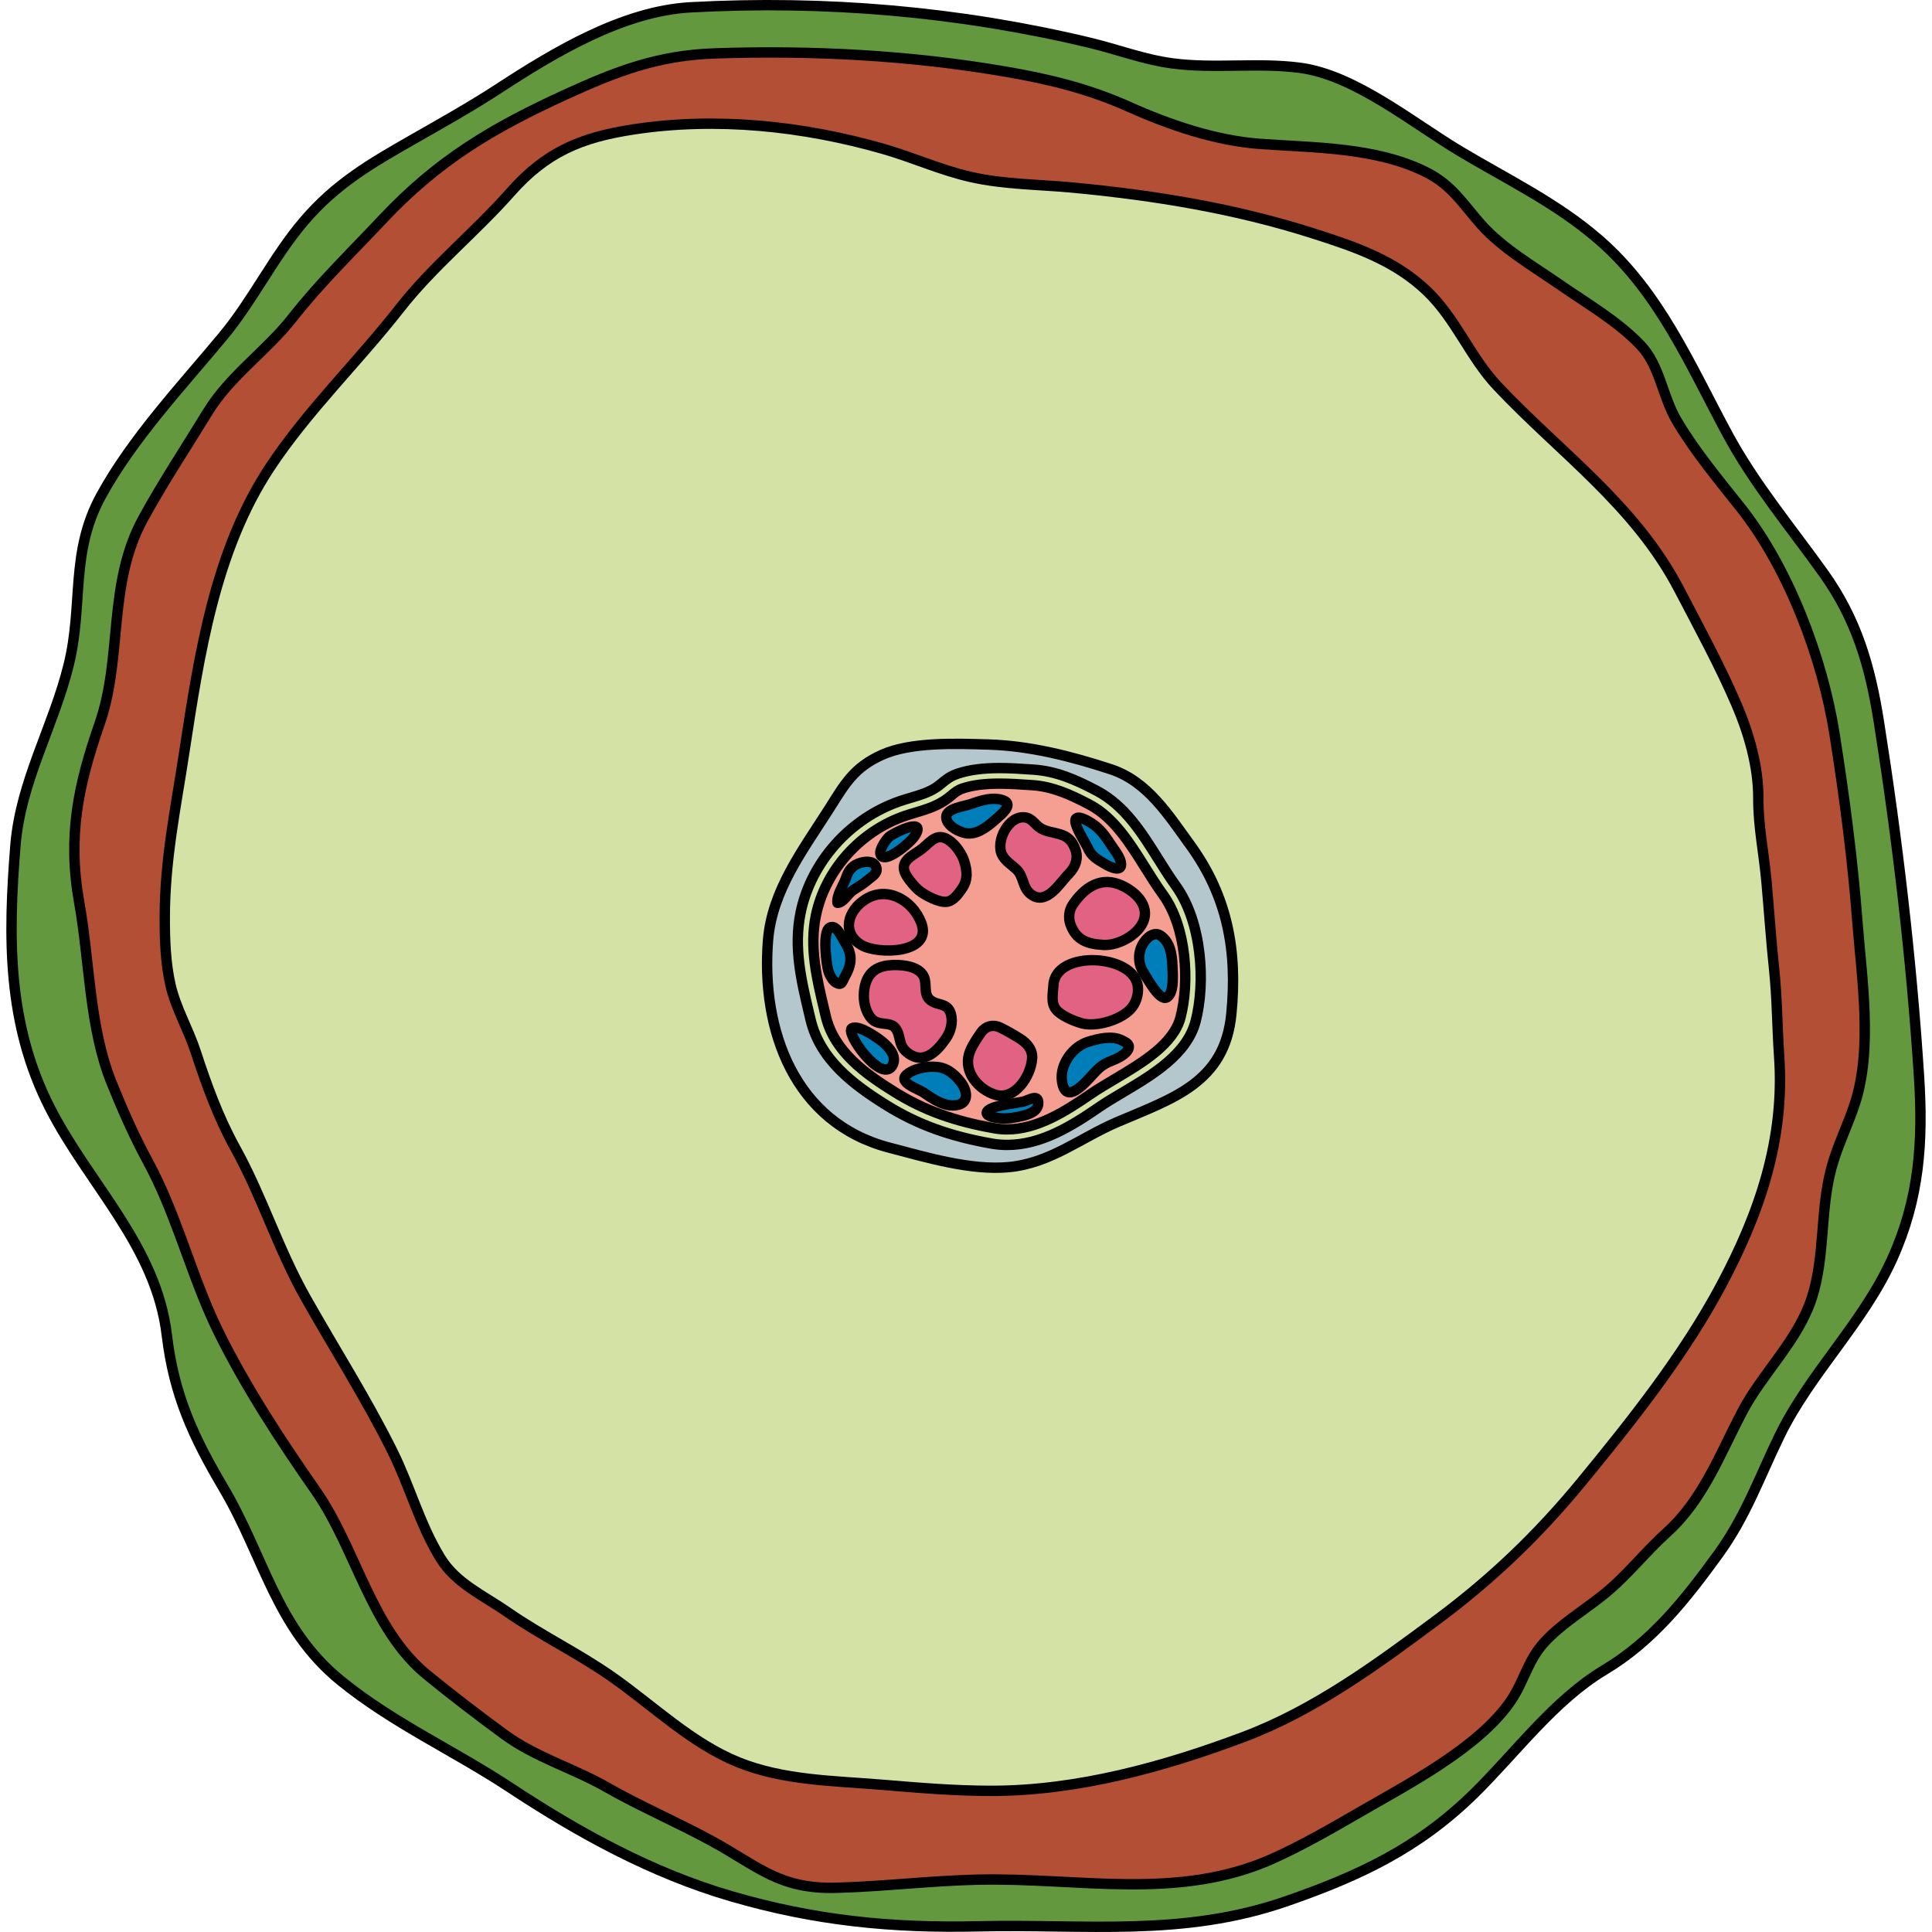 <?xml version="1.0" encoding="utf-8"?>
<!-- Created by: Science Figures, www.sciencefigures.org, Generator: Science Figures Editor -->
<!DOCTYPE svg PUBLIC "-//W3C//DTD SVG 1.1//EN" "http://www.w3.org/Graphics/SVG/1.1/DTD/svg11.dtd">
<svg version="1.1" id="Layer_1" xmlns="http://www.w3.org/2000/svg" xmlns:xlink="http://www.w3.org/1999/xlink" 
	 width="800px" height="800px" viewBox="0 0 184.905 186.124" enable-background="new 0 0 184.905 186.124"
	 xml:space="preserve">
<g>
	<path fill="#64983F" d="M15.461,128.62c-1.023-8.587-7.451-14.447-11.245-21.856c-4.151-8.108-4.05-16.481-3.339-25.311
		c0.497-6.181,3.662-11.447,5.127-17.392c1.438-5.829,0.112-10.787,3.122-16.297c2.995-5.482,7.74-10.554,11.733-15.351
		c2.899-3.481,4.861-7.644,7.803-11.097c3.082-3.617,6.465-5.577,10.52-7.89c2.791-1.593,5.555-3.138,8.24-4.888
		c5.398-3.519,11.967-7.476,18.495-7.833c12.969-0.709,25.907,0.404,38.483,3.42c2.663,0.639,5.181,1.614,7.923,1.979
		c4.093,0.544,8.247-0.112,12.331,0.432c5.273,0.703,10.859,5.323,15.405,8.04c4.583,2.737,9.297,4.985,13.376,8.525
		c5.845,5.073,8.785,12.07,12.384,18.735c2.583,4.785,6.1,8.981,9.238,13.37c3.203,4.479,4.492,8.958,5.345,14.359
		c1.774,11.244,3.123,22.742,3.86,34.107c0.408,6.295,0.051,11.793-2.589,17.618c-2.801,6.183-7.873,10.954-10.813,16.967
		c-1.946,3.981-3.264,7.786-5.924,11.455c-3.185,4.39-6.352,8.397-10.961,11.154c-4.895,2.927-8.58,8.009-12.605,11.952
		c-5.344,5.233-11.008,7.897-18.054,10.341c-10.001,3.469-19.339,2.181-29.646,2.417c-8.338,0.191-15.768-0.543-23.851-2.901
		c-7.65-2.231-14.674-6.1-21.294-10.468c-5.379-3.549-11.31-6.221-16.332-10.314c-6.203-5.059-7.357-11.918-11.262-18.527
		C18,138.401,16.149,134.391,15.461,128.62z"/>
	<path fill="none" stroke="#000000" stroke-linecap="round" stroke-linejoin="round" stroke-miterlimit="10" d="M15.461,128.62
		c-1.023-8.587-7.451-14.447-11.245-21.856c-4.151-8.108-4.05-16.481-3.339-25.311c0.497-6.181,3.662-11.447,5.127-17.392
		c1.438-5.829,0.112-10.787,3.122-16.297c2.995-5.482,7.74-10.554,11.733-15.351c2.899-3.481,4.861-7.644,7.803-11.097
		c3.082-3.617,6.465-5.577,10.52-7.89c2.791-1.593,5.555-3.138,8.24-4.888c5.398-3.519,11.967-7.476,18.495-7.833
		c12.969-0.709,25.907,0.404,38.483,3.42c2.663,0.639,5.181,1.614,7.923,1.979c4.093,0.544,8.247-0.112,12.331,0.432
		c5.273,0.703,10.859,5.323,15.405,8.04c4.583,2.737,9.297,4.985,13.376,8.525c5.845,5.073,8.785,12.07,12.384,18.735
		c2.583,4.785,6.1,8.981,9.238,13.37c3.203,4.479,4.492,8.958,5.345,14.359c1.774,11.244,3.123,22.742,3.86,34.107
		c0.408,6.295,0.051,11.793-2.589,17.618c-2.801,6.183-7.873,10.954-10.813,16.967c-1.946,3.981-3.264,7.786-5.924,11.455
		c-3.185,4.39-6.352,8.397-10.961,11.154c-4.895,2.927-8.58,8.009-12.605,11.952c-5.344,5.233-11.008,7.897-18.054,10.341
		c-10.001,3.469-19.339,2.181-29.646,2.417c-8.338,0.191-15.768-0.543-23.851-2.901c-7.65-2.231-14.674-6.1-21.294-10.468
		c-5.379-3.549-11.31-6.221-16.332-10.314c-6.203-5.059-7.357-11.918-11.262-18.527C18,138.401,16.149,134.391,15.461,128.62z"/>
	<path fill="#B24F34" d="M19.681,126.68c-2.159-4.893-3.478-10.05-6.063-14.815c-1.339-2.468-2.435-4.974-3.48-7.558
		c-2.153-5.321-2.108-11.741-3.11-17.329c-1.153-6.434-0.096-11.349,1.951-17.24c2.252-6.486,0.742-13.443,4.198-19.772
		c1.911-3.5,4.176-6.915,6.232-10.28c2.132-3.49,5.659-5.875,8.159-9.066c2.648-3.38,5.775-6.405,8.688-9.506
		c5.335-5.681,10.618-8.803,17.606-12c4.988-2.282,8.938-3.788,14.425-3.973c9.332-0.313,18.705,0.175,27.915,1.749
		c4.258,0.728,8.054,1.655,11.941,3.395c3.93,1.759,8.358,3.268,12.67,3.579c5.252,0.378,11.123,0.31,15.948,2.71
		c2.497,1.243,3.548,3.051,5.288,5.021c2.063,2.333,5.076,4.07,7.625,5.839c2.631,1.826,5.527,3.482,7.759,5.815
		c1.874,1.958,2.106,4.95,3.506,7.305c1.758,2.957,3.974,5.619,6.109,8.305c4.653,5.852,7.923,14.541,9.077,21.85
		c0.944,5.978,1.736,11.985,2.197,18.021c0.416,5.457,1.505,12.328-0.249,17.627c-0.716,2.162-1.676,4.031-2.257,6.195
		c-1.095,4.085-0.578,8.442-1.879,12.482c-1.319,4.1-4.745,7.229-6.721,10.997c-2.119,4.041-3.759,8.454-7.224,11.583
		c-2.12,1.913-3.879,4.201-6.112,5.999c-1.893,1.524-4.035,2.784-5.695,4.582c-1.597,1.73-1.958,3.733-3.193,5.581
		c-3.049,4.561-10.031,8.144-14.681,10.843c-2.634,1.528-5.513,3.182-8.301,4.433c-9.151,4.105-18.728,1.807-28.4,2.028
		c-4.538,0.104-9.004,0.651-13.61,0.784c-5.523,0.16-7.539-2.045-12.035-4.502c-3.337-1.824-6.863-3.318-10.146-5.196
		c-3.152-1.804-6.835-2.87-9.814-5.052c-2.515-1.841-5.086-3.811-7.457-5.744c-5.44-4.436-6.829-12.154-10.737-17.755
		c-3.386-4.853-6.713-9.938-9.319-15.195C20.208,127.844,19.939,127.264,19.681,126.68z"/>
	<path fill="none" stroke="#000000" stroke-linecap="round" stroke-linejoin="round" stroke-miterlimit="10" d="M19.681,126.68
		c-2.159-4.893-3.478-10.05-6.063-14.815c-1.339-2.468-2.435-4.974-3.48-7.558c-2.153-5.321-2.108-11.741-3.11-17.329
		c-1.153-6.434-0.096-11.349,1.951-17.24c2.252-6.486,0.742-13.443,4.198-19.772c1.911-3.5,4.176-6.915,6.232-10.28
		c2.132-3.49,5.659-5.875,8.159-9.066c2.648-3.38,5.775-6.405,8.688-9.506c5.335-5.681,10.618-8.803,17.606-12
		c4.988-2.282,8.938-3.788,14.425-3.973c9.332-0.313,18.705,0.175,27.915,1.749c4.258,0.728,8.054,1.655,11.941,3.395
		c3.93,1.759,8.358,3.268,12.67,3.579c5.252,0.378,11.123,0.31,15.948,2.71c2.497,1.243,3.548,3.051,5.288,5.021
		c2.063,2.333,5.076,4.07,7.625,5.839c2.631,1.826,5.527,3.482,7.759,5.815c1.874,1.958,2.106,4.95,3.506,7.305
		c1.758,2.957,3.974,5.619,6.109,8.305c4.653,5.852,7.923,14.541,9.077,21.85c0.944,5.978,1.736,11.985,2.197,18.021
		c0.416,5.457,1.505,12.328-0.249,17.627c-0.716,2.162-1.676,4.031-2.257,6.195c-1.095,4.085-0.578,8.442-1.879,12.482
		c-1.319,4.1-4.745,7.229-6.721,10.997c-2.119,4.041-3.759,8.454-7.224,11.583c-2.12,1.913-3.879,4.201-6.112,5.999
		c-1.893,1.524-4.035,2.784-5.695,4.582c-1.597,1.73-1.958,3.733-3.193,5.581c-3.049,4.561-10.031,8.144-14.681,10.843
		c-2.634,1.528-5.513,3.182-8.301,4.433c-9.151,4.105-18.728,1.807-28.4,2.028c-4.538,0.104-9.004,0.651-13.61,0.784
		c-5.523,0.16-7.539-2.045-12.035-4.502c-3.337-1.824-6.863-3.318-10.146-5.196c-3.152-1.804-6.835-2.87-9.814-5.052
		c-2.515-1.841-5.086-3.811-7.457-5.744c-5.44-4.436-6.829-12.154-10.737-17.755c-3.386-4.853-6.713-9.938-9.319-15.195
		C20.208,127.844,19.939,127.264,19.681,126.68z"/>
	<path fill="#D4E2A6" d="M25.396,45.019c3.635-5.495,8.446-10.118,12.507-15.308c3.199-4.087,7.244-7.315,10.674-11.196
		c3.434-3.885,6.797-5.275,11.814-6.044c7.99-1.225,16.359-0.346,24.119,1.88c2.854,0.819,5.446,2.026,8.402,2.698
		c3.219,0.731,6.596,0.716,9.873,1.027c7.842,0.745,15.51,1.991,23.036,4.386c4.042,1.287,7.929,2.592,11.056,5.594
		c2.79,2.679,4.146,6.362,6.774,9.147c6.141,6.506,13.271,11.46,17.513,19.598c1.897,3.641,3.909,7.32,5.526,11.093
		c1.188,2.771,2.103,5.958,2.091,8.999c-0.011,2.749,0.549,5.346,0.793,8.112c0.248,2.793,0.435,5.587,0.73,8.376
		c0.294,2.784,0.293,5.635,0.486,8.417c0.551,7.948-1.882,15.073-5.605,22.046c-3.601,6.741-8.6,13.034-13.426,18.905
		c-4.176,5.081-8.6,9.326-13.886,13.26c-5.823,4.332-11.833,8.751-18.677,11.324c-7.695,2.895-16.041,5.193-24.289,5.193
		c-3.552,0-7.015-0.293-10.54-0.586c-4.605-0.384-9.505-0.408-13.86-2.172c-4.467-1.809-8.153-5.4-12.054-8.15
		c-3.28-2.313-6.919-4.048-10.209-6.334c-2.29-1.592-4.913-2.732-6.413-5.166c-2.004-3.252-2.949-6.922-4.64-10.32
		c-2.522-5.072-5.578-9.852-8.358-14.781c-2.679-4.75-4.186-9.742-6.78-14.422c-1.617-2.916-2.777-6.111-3.81-9.277
		c-0.709-2.17-1.931-4.222-2.43-6.439c-0.479-2.127-0.552-4.348-0.549-6.517c0.007-5.547,1.052-10.459,1.879-15.887
		C18.573,63.112,20.09,53.041,25.396,45.019z"/>
	<path fill="none" stroke="#000000" stroke-linecap="round" stroke-linejoin="round" stroke-miterlimit="10" d="M25.396,45.019
		c3.635-5.495,8.446-10.118,12.507-15.308c3.199-4.087,7.244-7.315,10.674-11.196c3.434-3.885,6.797-5.275,11.814-6.044
		c7.99-1.225,16.359-0.346,24.119,1.88c2.854,0.819,5.446,2.026,8.402,2.698c3.219,0.731,6.596,0.716,9.873,1.027
		c7.842,0.745,15.51,1.991,23.036,4.386c4.042,1.287,7.929,2.592,11.056,5.594c2.79,2.679,4.146,6.362,6.774,9.147
		c6.141,6.506,13.271,11.46,17.513,19.598c1.897,3.641,3.909,7.32,5.526,11.093c1.188,2.771,2.103,5.958,2.091,8.999
		c-0.011,2.749,0.549,5.346,0.793,8.112c0.248,2.793,0.435,5.587,0.73,8.376c0.294,2.784,0.293,5.635,0.486,8.417
		c0.551,7.948-1.882,15.073-5.605,22.046c-3.601,6.741-8.6,13.034-13.426,18.905c-4.176,5.081-8.6,9.326-13.886,13.26
		c-5.823,4.332-11.833,8.751-18.677,11.324c-7.695,2.895-16.041,5.193-24.289,5.193c-3.552,0-7.015-0.293-10.54-0.586
		c-4.605-0.384-9.505-0.408-13.86-2.172c-4.467-1.809-8.153-5.4-12.054-8.15c-3.28-2.313-6.919-4.048-10.209-6.334
		c-2.29-1.592-4.913-2.732-6.413-5.166c-2.004-3.252-2.949-6.922-4.64-10.32c-2.522-5.072-5.578-9.852-8.358-14.781
		c-2.679-4.75-4.186-9.742-6.78-14.422c-1.617-2.916-2.777-6.111-3.81-9.277c-0.709-2.17-1.931-4.222-2.43-6.439
		c-0.479-2.127-0.552-4.348-0.549-6.517c0.007-5.547,1.052-10.459,1.879-15.887C18.573,63.112,20.09,53.041,25.396,45.019z"/>
	<path fill="#B4C7CC" d="M84.347,72.724c-2.737,1.235-3.585,2.848-5.092,5.216c-2.479,3.897-5.49,7.835-5.874,12.63
		c-0.697,8.711,2.566,17.602,11.671,19.991c3.545,0.93,7.875,2.221,11.503,1.879c4.041-0.381,6.893-2.813,10.459-4.338
		c5.389-2.303,10.351-3.795,11-10.402c0.596-6.053-0.342-11.321-3.967-16.305c-2.104-2.891-4.105-6.128-7.662-7.292
		c-3.795-1.241-7.766-2.26-11.775-2.377C91.556,71.637,87.164,71.453,84.347,72.724z"/>
	<path fill="none" stroke="#000000" stroke-linecap="round" stroke-linejoin="round" stroke-miterlimit="10" d="M84.347,72.724
		c-2.737,1.235-3.585,2.848-5.092,5.216c-2.479,3.897-5.49,7.835-5.874,12.63c-0.697,8.711,2.566,17.602,11.671,19.991
		c3.545,0.93,7.875,2.221,11.503,1.879c4.041-0.381,6.893-2.813,10.459-4.338c5.389-2.303,10.351-3.795,11-10.402
		c0.596-6.053-0.342-11.321-3.967-16.305c-2.104-2.891-4.105-6.128-7.662-7.292c-3.795-1.241-7.766-2.26-11.775-2.377
		C91.556,71.637,87.164,71.453,84.347,72.724z"/>
	<path fill="#F59E92" d="M77.256,88.053c-0.704,3.417,0.173,6.704,0.953,10.008c0.861,3.644,3.98,5.922,7.009,7.801
		c3.098,1.922,6.265,2.943,9.833,3.57c3.593,0.631,6.865-1.373,9.83-3.412c2.928-2.014,7.996-4.083,8.967-7.834
		c0.982-3.799,0.494-9.251-1.797-12.421c-2.25-3.114-3.914-7.093-7.334-8.908c-1.873-0.994-3.703-1.82-5.795-1.963
		c-2.198-0.149-4.869-0.362-6.994,0.339c-0.98,0.323-1.235,0.814-2.029,1.314c-1.111,0.699-2.325,0.918-3.556,1.338
		C81.871,79.415,78.219,83.37,77.256,88.053z"/>
	<g>
		<path fill="#D4E2A6" stroke="#000000" stroke-linecap="round" stroke-linejoin="round" stroke-miterlimit="10" d="M96.414,110.299
			L96.414,110.299c-0.501,0-1.003-0.043-1.492-0.129c-4.032-0.708-7.146-1.84-10.099-3.672c-3.28-2.035-6.439-4.443-7.343-8.266
			l-0.139-0.58c-0.745-3.133-1.516-6.373-0.819-9.751c1.001-4.868,4.761-9.078,9.579-10.725c0.352-0.121,0.702-0.225,1.049-0.328
			c0.841-0.25,1.635-0.485,2.35-0.936c0.256-0.161,0.448-0.323,0.632-0.475c0.395-0.328,0.803-0.666,1.563-0.917
			c1.076-0.355,2.38-0.528,3.985-0.528c1.058,0,2.125,0.073,3.066,0.138l0.228,0.016c2.129,0.145,3.977,0.924,6.096,2.048
			c2.688,1.426,4.322,4.036,5.902,6.56c0.543,0.867,1.104,1.763,1.688,2.571c2.531,3.501,2.876,9.336,1.916,13.049
			c-0.827,3.194-4.133,5.155-7.049,6.886c-0.809,0.479-1.573,0.934-2.22,1.378C102.612,108.491,99.707,110.299,96.414,110.299z
			 M95.679,75.493c-1.443,0-2.594,0.148-3.516,0.453c-0.49,0.162-0.735,0.365-1.074,0.646c-0.229,0.19-0.471,0.389-0.791,0.59
			c-0.89,0.56-1.82,0.836-2.721,1.104c-0.328,0.098-0.659,0.196-0.992,0.31c-4.325,1.479-7.698,5.25-8.595,9.608
			c-0.629,3.053,0.07,5.991,0.811,9.102l0.138,0.584c0.817,3.455,3.874,5.598,6.675,7.335c2.781,1.726,5.732,2.796,9.567,3.469
			c0.403,0.071,0.818,0.106,1.231,0.106c2.863,0.001,5.544-1.678,8.044-3.397c0.688-0.474,1.473-0.938,2.305-1.433
			c2.666-1.582,5.688-3.375,6.36-5.971c0.875-3.381,0.584-8.664-1.678-11.794c-0.613-0.849-1.188-1.766-1.744-2.653
			c-1.476-2.356-3.001-4.793-5.334-6.031c-1.95-1.035-3.63-1.75-5.494-1.877l-0.229-0.015
			C97.681,75.562,96.685,75.493,95.679,75.493z"/>
	</g>
	<path fill="#E26284" stroke="#000000" stroke-linecap="round" stroke-linejoin="round" stroke-miterlimit="10" d="M97.62,100.043
		c-0.578-0.36-1.301-0.781-1.903-1.067c-0.646-0.308-1.37-0.125-1.786,0.458c-0.426,0.596-0.99,1.436-1.19,2.131
		c-0.503,1.759,0.939,3.42,2.552,3.904c1.861,0.56,3.416-1.793,3.531-3.501C98.881,101.11,98.323,100.481,97.62,100.043z"/>
	<path fill="#E26284" stroke="#000000" stroke-linecap="round" stroke-linejoin="round" stroke-miterlimit="10" d="M90.539,100.015
		c0.442-0.649,0.677-1.538,0.459-2.323c-0.319-1.148-1.292-0.758-2.009-1.369c-0.668-0.57-0.259-1.529-0.609-2.256
		c-0.523-1.083-2.383-1.18-3.414-1.062c-1.514,0.171-2.205,1.097-2.342,2.573c-0.08,0.858,0.135,1.878,0.714,2.54
		c0.674,0.772,1.796,0.251,2.315,0.932c0.558,0.732,0.244,1.597,1.081,2.298C88.32,102.676,89.641,101.329,90.539,100.015z"/>
	<path fill="#E26284" stroke="#000000" stroke-linecap="round" stroke-linejoin="round" stroke-miterlimit="10" d="M82.366,91.034
		c-1.948-1.186-1.293-3.317,0.393-4.386c2.07-1.314,4.512,0.039,5.367,2.213C89.33,91.918,83.923,91.981,82.366,91.034z"/>
	<path fill="#E26284" stroke="#000000" stroke-linecap="round" stroke-linejoin="round" stroke-miterlimit="10" d="M87.961,85.816
		c-0.423-0.333-1.125-1.177-1.358-1.672c-0.603-1.278,0.884-1.776,1.625-2.385c0.9-0.74,1.507-1.685,2.771-0.67
		c0.539,0.433,1.068,1.208,1.275,1.856c0.305,0.947,0.376,1.812-0.185,2.629c-0.358,0.521-0.853,1.249-1.538,1.307
		C89.806,86.945,88.527,86.259,87.961,85.816z"/>
	<path fill="#E26284" stroke="#000000" stroke-linecap="round" stroke-linejoin="round" stroke-miterlimit="10" d="M97.364,83.806
		c-0.458-0.455-1.06-0.798-1.399-1.388c-0.755-1.312,0.635-4.034,2.307-3.647c0.6,0.139,0.871,0.733,1.411,1.045
		c0.542,0.314,1.189,0.365,1.803,0.547c0.789,0.235,1.192,0.638,1.494,1.439c0.326,0.87,0.033,1.7-0.596,2.349
		c-0.58,0.598-1.17,1.476-1.855,1.963c-0.686,0.485-1.353,0.497-1.988-0.109C97.916,85.41,97.977,84.417,97.364,83.806z"/>
	<path fill="#E26284" stroke="#000000" stroke-linecap="round" stroke-linejoin="round" stroke-miterlimit="10" d="M102.725,87.175
		c-0.356,0.539-0.426,1.265-0.213,1.867c0.542,1.528,1.644,1.912,3.202,1.991c1.335,0.068,3.149-0.862,3.759-2.122
		c0.834-1.728-0.891-3.224-2.373-3.748C105.251,84.509,103.765,85.613,102.725,87.175z"/>
	<path fill="#E26284" stroke="#000000" stroke-linecap="round" stroke-linejoin="round" stroke-miterlimit="10" d="M100.873,94.928
		c-0.039,0.791-0.269,1.697,0.266,2.339c0.504,0.606,1.699,1.093,2.448,1.31c1.428,0.412,4.017-0.365,4.908-1.593
		c0.396-0.546,0.579-1.253,0.516-1.924C108.71,91.902,101.049,91.451,100.873,94.928z"/>
	<path fill="#007EB9" stroke="#000000" stroke-linecap="round" stroke-linejoin="round" stroke-miterlimit="10" d="M104.234,100.361
		c0.99-0.306,2.3-0.63,3.265-0.122c0.313,0.164,0.771,0.339,0.607,0.783c-0.226,0.609-1.223,1.014-1.761,1.229
		c-0.688,0.277-1.09,0.619-1.605,1.182c-0.763,0.834-2.714,3.149-3.043,0.704C101.482,102.542,102.727,100.825,104.234,100.361z"/>
	<path fill="#007EB9" stroke="#000000" stroke-linecap="round" stroke-linejoin="round" stroke-miterlimit="10" d="M109.596,93.754
		c-0.554-0.845-0.626-1.891-0.118-2.792c0.37-0.655,1.092-1.254,1.717-0.831c0.926,0.63,1.105,1.835,1.141,2.871
		c0.023,0.716,0.218,2.638-0.527,3.08C111.112,96.495,109.942,94.279,109.596,93.754z"/>
	<path fill="#007EB9" stroke="#000000" stroke-linecap="round" stroke-linejoin="round" stroke-miterlimit="10" d="M104.174,81.662
		c-0.186-0.438-1.524-2.441-1.109-2.815c0.327-0.295,1.307,0.346,1.589,0.529c0.698,0.458,1.217,1.165,1.663,1.858
		c0.319,0.497,0.923,1.22,1.048,1.802c0.24,1.103-1.048,0.485-1.485,0.221C105.107,82.79,104.538,82.52,104.174,81.662z"/>
	<path fill="#007EB9" stroke="#000000" stroke-linecap="round" stroke-linejoin="round" stroke-miterlimit="10" d="M95.43,78.836
		c0.416-0.371,1.61-1.33,0.664-1.71c-1.001-0.402-2.177-0.02-3.136,0.322c-0.655,0.233-2.404,0.407-2.409,1.275
		c-0.003,0.87,1.429,1.553,2.135,1.574C93.723,80.328,94.704,79.484,95.43,78.836z"/>
	<path fill="#007EB9" stroke="#000000" stroke-linecap="round" stroke-linejoin="round" stroke-miterlimit="10" d="M85.027,80.628
		c-0.286,0.271-1.004,1.276-0.794,1.724c0.354,0.752,2.007-0.58,2.31-0.834c0.407-0.343,0.89-0.767,1.13-1.254
		C88.405,78.774,85.383,80.292,85.027,80.628z"/>
	<path fill="#007EB9" stroke="#000000" stroke-linecap="round" stroke-linejoin="round" stroke-miterlimit="10" d="M80.883,84.598
		c-0.218,0.665-0.929,1.666-0.812,2.382c0.538,0.013,1.057-0.934,1.513-1.23c0.525-0.34,1.001-0.608,1.458-1.016
		c0.295-0.261,0.896-0.57,0.789-1.072c-0.153-0.72-0.915-0.713-1.489-0.555C81.532,83.331,81.143,83.805,80.883,84.598z"/>
	<path fill="#007EB9" stroke="#000000" stroke-linecap="round" stroke-linejoin="round" stroke-miterlimit="10" d="M79.182,93.502
		c0.1,0.368,0.396,0.961,0.747,1.162c0.568,0.323,0.586-0.094,0.857-0.578c0.695-1.236,0.763-2.136-0.048-3.388
		c-0.26-0.4-0.783-1.713-1.424-1.325C78.606,89.806,79.003,92.841,79.182,93.502z"/>
	<path fill="#007EB9" stroke="#000000" stroke-linecap="round" stroke-linejoin="round" stroke-miterlimit="10" d="M85.315,102.714
		c0.588-0.882-0.271-1.831-0.93-2.366c-0.464-0.379-2.242-1.635-2.906-1.297C80.737,99.429,84.237,104.332,85.315,102.714z"/>
	<path fill="#007EB9" stroke="#000000" stroke-linecap="round" stroke-linejoin="round" stroke-miterlimit="10" d="M90.139,102.877
		c0.787,0.213,1.48,0.888,1.934,1.544c0.428,0.62,0.672,1.704-0.293,1.99c-1.186,0.351-2.404-0.454-3.328-1.104
		c-0.687-0.484-2.824-1.07-1.521-1.93C87.776,102.82,89.173,102.616,90.139,102.877z"/>
	<path fill="#007EB9" stroke="#000000" stroke-linecap="round" stroke-linejoin="round" stroke-miterlimit="10" d="M97.942,106.13
		c0.547-0.118,1.443-0.773,1.475,0.094c0.036,1.013-1.368,1.253-2.071,1.394c-0.744,0.148-1.358,0.186-2.099,0.047
		c-1.108-0.208-1.026-0.68-0.021-1.004C96.11,106.375,97.038,106.324,97.942,106.13z"/>
</g>
</svg>